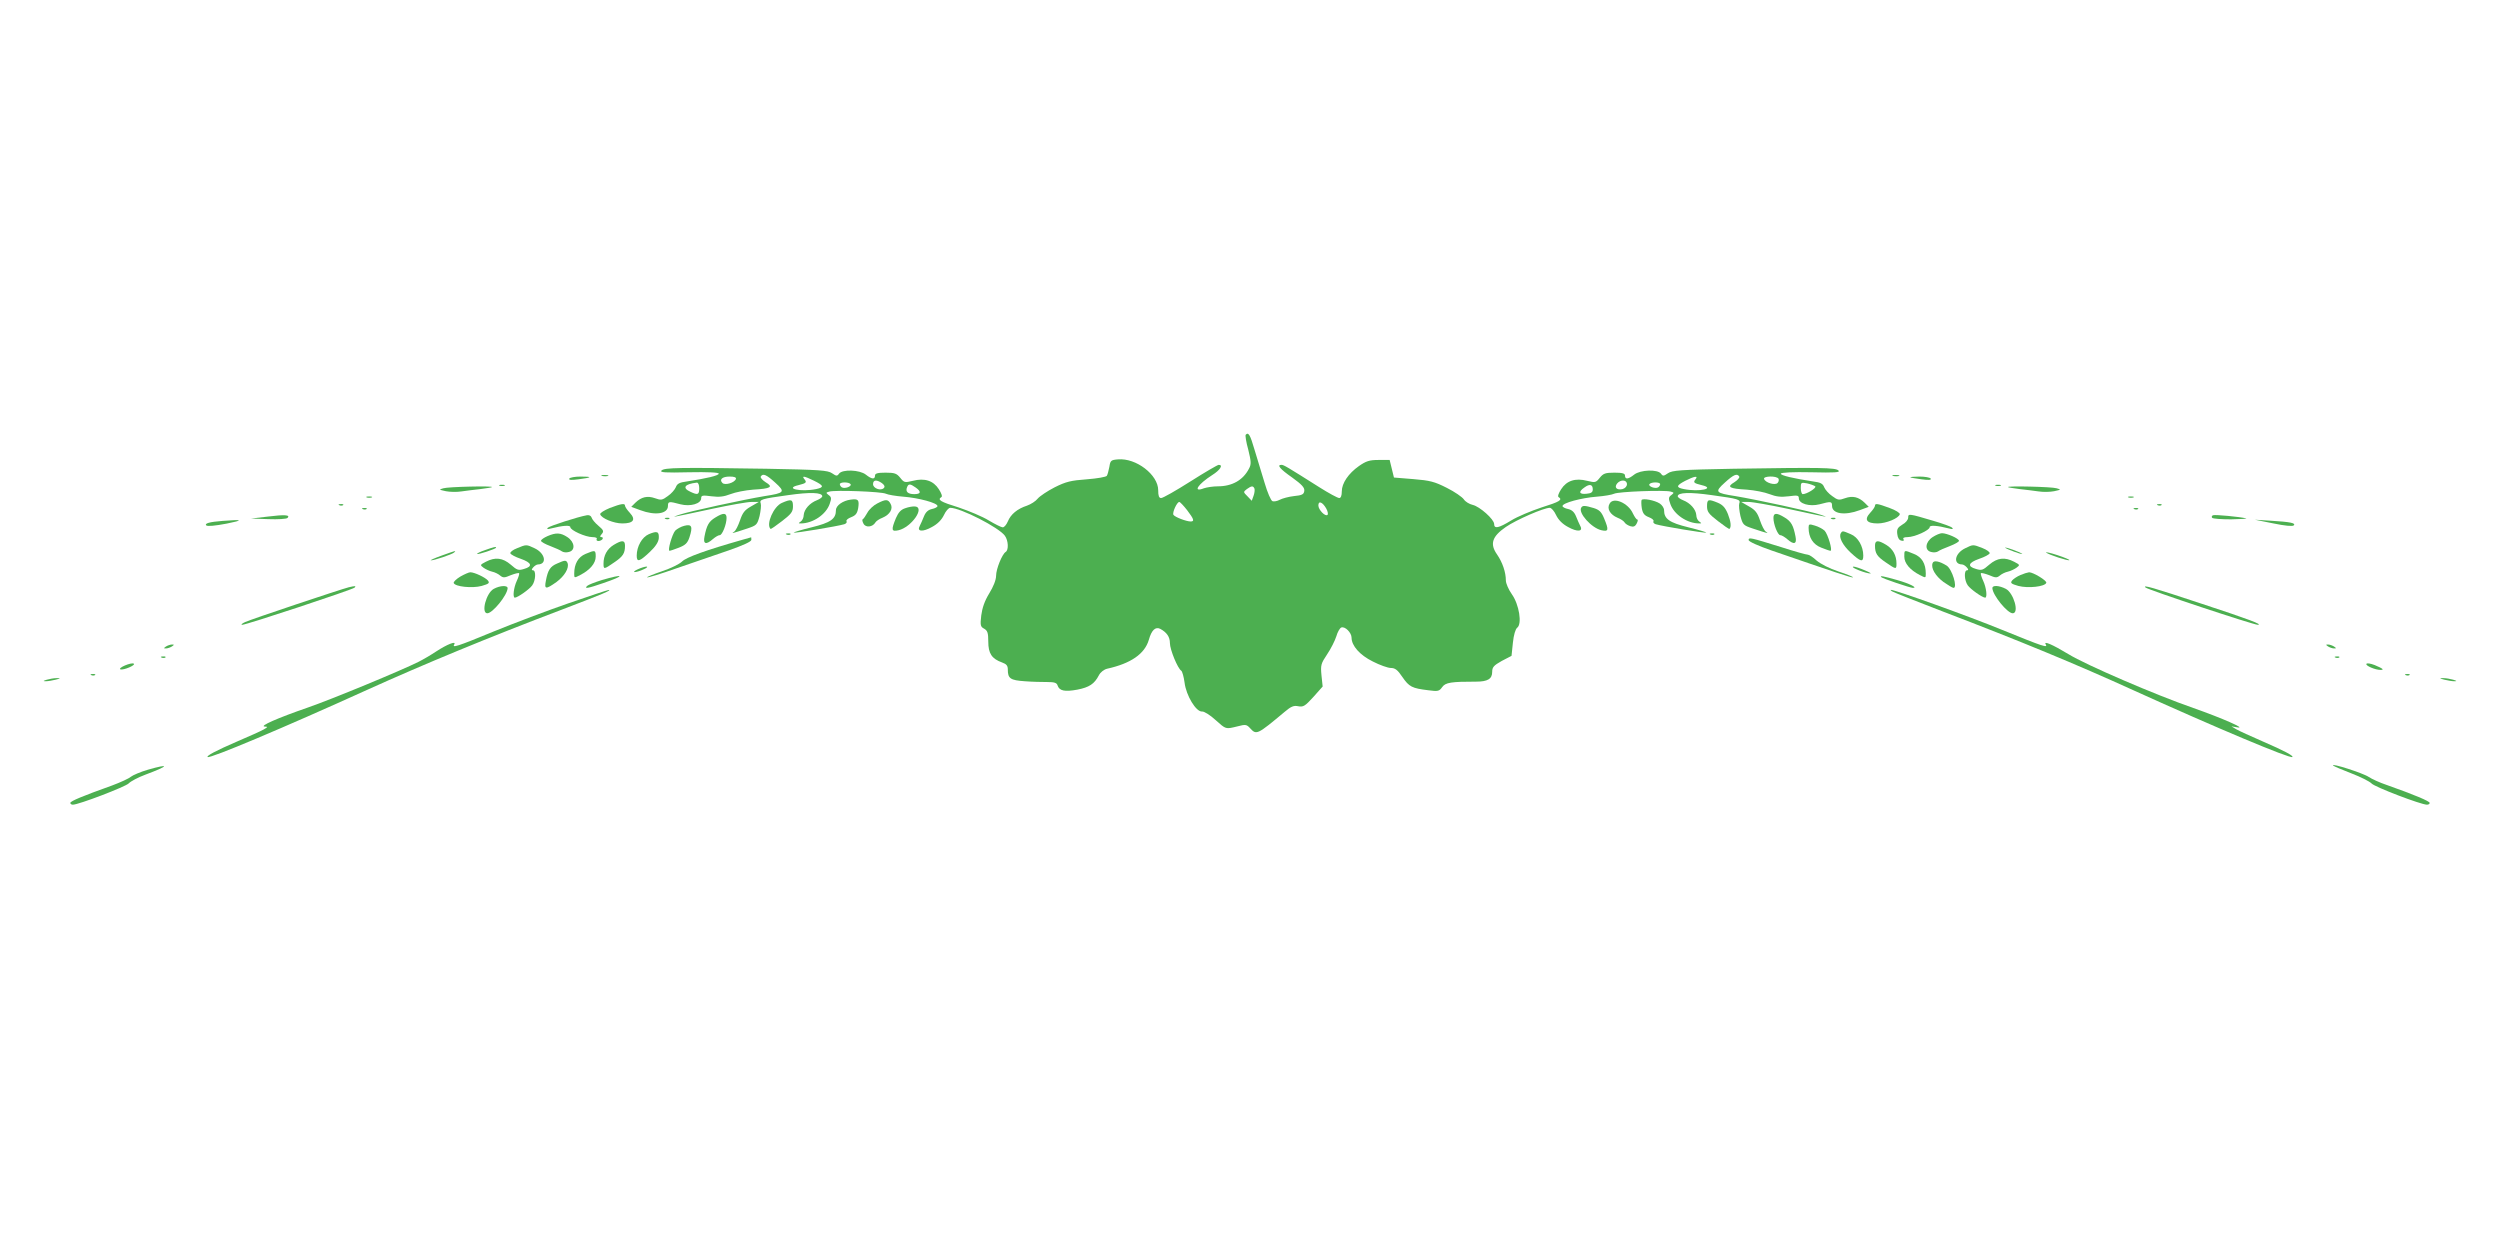 <?xml version="1.0" standalone="no"?>
<!DOCTYPE svg PUBLIC "-//W3C//DTD SVG 20010904//EN"
 "http://www.w3.org/TR/2001/REC-SVG-20010904/DTD/svg10.dtd">
<svg version="1.0" xmlns="http://www.w3.org/2000/svg"
 width="1280pt" height="640pt" viewBox="0 0 1280 640"
 preserveAspectRatio="xMidYMid meet">
<g transform="translate(0,640) scale(0.1,-0.1)"
fill="#4caf50" stroke="none">
<path d="M6378 4174 c-3 -3 2 -37 13 -76 15 -61 16 -75 4 -97 -30 -59 -86 -91
-160 -91 -24 0 -56 -5 -71 -10 -59 -23 -32 20 43 68 40 25 57 52 33 52 -6 0
-71 -38 -145 -85 -74 -47 -141 -85 -150 -85 -11 0 -15 11 -15 40 0 79 -113
166 -206 158 -36 -3 -39 -6 -44 -38 -4 -20 -9 -40 -13 -46 -3 -6 -50 -14 -102
-18 -82 -6 -107 -12 -165 -41 -37 -19 -76 -45 -87 -58 -10 -13 -35 -29 -55
-36 -49 -16 -83 -44 -98 -81 -7 -16 -18 -30 -26 -30 -7 0 -39 16 -71 35 -32
20 -102 49 -155 67 -94 29 -110 39 -88 53 6 3 0 20 -13 40 -28 44 -73 59 -134
43 -41 -10 -44 -9 -64 16 -18 22 -28 26 -75 26 -41 0 -54 -4 -54 -15 0 -21
-17 -19 -47 5 -32 25 -120 28 -137 5 -10 -14 -14 -13 -36 2 -22 15 -62 18
-335 23 -447 7 -523 6 -538 -9 -10 -10 17 -12 140 -9 97 2 153 -1 153 -7 1
-10 -65 -25 -163 -40 -38 -5 -50 -11 -57 -30 -5 -12 -23 -33 -41 -45 -28 -21
-35 -22 -65 -11 -39 14 -70 7 -101 -23 l-21 -21 46 -17 c77 -29 142 -19 142
22 0 23 5 24 64 8 51 -13 106 3 106 31 0 15 7 16 53 10 40 -5 63 -2 97 11 25
10 77 20 116 23 91 5 105 14 64 38 -17 11 -28 24 -25 29 11 18 29 10 74 -31
53 -48 49 -53 -54 -69 -108 -18 -385 -78 -435 -95 -52 -17 -47 -16 167 30 89
19 179 35 200 35 l38 0 -40 -23 c-32 -18 -43 -32 -56 -71 -9 -26 -22 -53 -30
-58 -16 -11 -15 -11 67 16 48 16 51 19 63 64 6 27 9 55 6 64 -8 21 4 24 141
43 112 16 174 14 174 -6 0 -5 -12 -14 -27 -20 -37 -14 -66 -47 -68 -76 0 -13
-7 -28 -15 -33 -13 -9 -13 -10 0 -10 61 0 129 45 148 100 10 28 9 35 -5 45
-15 12 -15 13 3 18 30 9 269 0 290 -11 10 -5 51 -12 89 -15 78 -6 175 -32 175
-48 0 -5 -13 -12 -28 -15 -19 -4 -32 -15 -41 -37 -7 -18 -17 -40 -22 -50 -16
-29 15 -32 63 -5 28 15 49 36 61 61 9 20 24 37 32 37 53 0 250 -101 280 -143
18 -25 20 -73 4 -83 -18 -11 -49 -87 -49 -122 0 -21 -14 -56 -35 -90 -24 -39
-36 -75 -41 -113 -6 -51 -4 -58 15 -68 17 -10 21 -21 21 -66 0 -61 18 -88 71
-107 22 -8 29 -16 29 -36 0 -46 13 -55 87 -60 37 -3 89 -4 115 -4 37 0 49 -4
53 -18 9 -27 36 -33 101 -21 61 12 87 29 110 73 8 16 26 30 42 34 122 27 193
76 214 148 14 50 34 69 59 56 33 -18 49 -41 49 -73 0 -33 40 -130 58 -141 5
-3 13 -31 17 -61 8 -66 59 -151 90 -148 10 1 41 -18 68 -43 55 -49 51 -48 113
-33 41 11 47 10 65 -10 32 -35 36 -33 176 84 33 28 47 34 70 29 26 -5 35 1 77
47 l48 54 -6 57 c-5 53 -3 60 29 108 19 28 40 70 47 92 6 22 18 42 25 45 19 8
53 -26 53 -52 0 -41 42 -89 109 -122 35 -18 77 -33 92 -33 22 0 35 -10 59 -46
35 -51 50 -58 132 -68 51 -7 57 -5 72 16 17 24 46 28 174 28 59 0 82 14 82 50
0 24 8 33 49 56 l50 26 7 67 c4 40 13 70 22 77 26 19 10 119 -27 171 -17 24
-31 56 -31 71 0 42 -17 92 -45 133 -38 54 -26 92 45 141 54 37 194 98 225 98
8 0 23 -17 32 -37 12 -25 33 -46 61 -61 48 -27 79 -24 63 5 -5 10 -15 32 -22
50 -9 22 -22 33 -41 37 -15 3 -28 10 -28 15 0 16 97 42 175 48 39 3 79 10 89
15 21 11 260 20 290 11 18 -5 18 -6 3 -18 -14 -10 -15 -17 -5 -45 19 -55 87
-100 148 -100 13 0 13 1 0 10 -8 5 -15 20 -15 33 -2 29 -31 62 -68 76 -15 6
-27 15 -27 20 0 20 62 22 174 6 137 -19 149 -22 141 -43 -3 -9 0 -37 6 -64 12
-45 15 -48 63 -64 82 -27 83 -27 67 -16 -8 5 -21 32 -30 58 -13 39 -24 53 -56
71 l-40 23 38 0 c21 0 111 -16 200 -35 214 -46 219 -47 167 -30 -50 17 -327
77 -435 95 -103 16 -107 21 -54 69 45 41 63 49 74 31 3 -5 -8 -18 -25 -29 -41
-24 -27 -33 64 -38 39 -3 91 -13 116 -23 34 -13 57 -16 98 -11 45 6 52 5 52
-10 0 -28 55 -44 106 -31 59 16 64 15 64 -8 0 -41 65 -51 142 -22 l46 17 -21
21 c-31 30 -62 37 -101 23 -30 -11 -37 -10 -65 11 -18 12 -36 33 -41 45 -7 19
-19 25 -57 30 -99 15 -168 31 -165 40 1 6 63 9 155 7 123 -3 150 -1 140 9 -15
15 -91 16 -538 9 -273 -5 -313 -8 -335 -23 -22 -15 -26 -16 -36 -2 -17 23
-105 20 -137 -5 -30 -24 -47 -26 -47 -5 0 11 -13 15 -54 15 -47 0 -57 -4 -75
-26 -20 -25 -23 -26 -64 -16 -61 16 -106 1 -134 -43 -13 -20 -19 -37 -13 -40
22 -14 6 -24 -87 -53 -54 -18 -124 -47 -156 -67 -64 -39 -87 -44 -87 -18 0 24
-74 90 -110 98 -17 4 -37 16 -45 28 -8 12 -47 39 -87 59 -63 32 -86 38 -172
45 l-99 8 -11 45 -11 45 -57 0 c-47 0 -64 -6 -100 -31 -54 -38 -88 -88 -88
-130 0 -22 -5 -34 -13 -34 -8 0 -54 25 -103 56 -163 103 -181 114 -193 114
-25 0 -8 -21 55 -65 50 -36 64 -52 62 -68 -2 -18 -11 -23 -53 -27 -27 -3 -60
-12 -73 -19 -13 -7 -30 -10 -37 -7 -8 3 -26 45 -40 93 -15 48 -38 125 -52 171
-22 76 -31 91 -45 76z m-2610 -226 c-7 -20 -56 -34 -69 -21 -18 18 -1 33 37
33 24 0 34 -4 32 -12z m399 -9 c51 -25 54 -34 12 -43 -80 -16 -165 3 -91 20
40 10 44 14 31 30 -16 19 -3 18 48 -7z m4514 7 c-13 -16 -9 -20 32 -30 73 -17
-12 -36 -92 -20 -41 8 -39 18 7 42 47 24 69 28 53 8z m425 3 c3 -6 1 -16 -5
-22 -13 -13 -62 1 -69 21 -5 15 64 17 74 1z m-4590 -23 c13 -10 16 -18 9 -25
-16 -16 -55 -1 -55 20 0 23 19 24 46 5z m3814 -5 c0 -11 -9 -21 -22 -25 -30
-7 -45 8 -28 29 18 21 50 19 50 -4z m-4750 -21 c0 -33 -7 -36 -45 -18 -44 20
-30 40 33 47 7 0 12 -11 12 -29z m775 21 c7 -12 -31 -25 -45 -16 -5 3 -10 10
-10 16 0 12 47 12 55 0z m4145 0 c0 -6 -5 -13 -10 -16 -14 -9 -52 4 -45 16 8
12 55 12 55 0z m794 -11 c8 -8 -43 -40 -64 -40 -5 0 -10 14 -10 31 0 29 1 30
33 24 17 -4 36 -11 41 -15z m-4606 -6 c30 -21 28 -34 -7 -34 -33 0 -46 13 -37
35 7 19 16 19 44 -1z m3467 -10 c0 -14 -8 -20 -32 -22 -38 -4 -43 10 -11 32
27 20 43 16 43 -10z m-1732 4 c2 -7 0 -24 -5 -37 l-9 -25 -22 23 c-22 22 -22
22 -3 37 24 17 32 18 39 2z m-345 -110 c35 -46 39 -58 18 -58 -21 0 -80 22
-88 34 -7 11 18 66 30 66 4 0 22 -19 40 -42z m712 9 c8 -14 11 -29 7 -33 -11
-11 -47 26 -47 48 0 26 21 18 40 -15z"/>
<path d="M3083 3963 c9 -2 23 -2 30 0 6 3 -1 5 -18 5 -16 0 -22 -2 -12 -5z"/>
<path d="M9693 3963 c9 -2 23 -2 30 0 6 3 -1 5 -18 5 -16 0 -22 -2 -12 -5z"/>
<path d="M2915 3950 c-5 -8 10 -9 47 -4 70 9 74 14 10 14 -28 0 -54 -5 -57
-10z"/>
<path d="M9781 3956 c2 -2 28 -6 57 -10 37 -5 52 -4 47 4 -3 5 -29 10 -57 10
-28 0 -49 -2 -47 -4z"/>
<path d="M2558 3913 c6 -2 18 -2 25 0 6 3 1 5 -13 5 -14 0 -19 -2 -12 -5z"/>
<path d="M10218 3913 c6 -2 18 -2 25 0 6 3 1 5 -13 5 -14 0 -19 -2 -12 -5z"/>
<path d="M2270 3900 c-24 -7 -23 -7 13 -15 20 -4 56 -5 80 -1 23 3 67 9 97 12
30 4 57 8 59 10 8 7 -224 2 -249 -6z"/>
<path d="M10281 3906 c2 -2 29 -6 59 -10 30 -3 74 -9 97 -12 24 -4 60 -3 80 1
36 8 37 8 13 15 -25 8 -257 13 -249 6z"/>
<path d="M1878 3853 c6 -2 18 -2 25 0 6 3 1 5 -13 5 -14 0 -19 -2 -12 -5z"/>
<path d="M10898 3853 c6 -2 18 -2 25 0 6 3 1 5 -13 5 -14 0 -19 -2 -12 -5z"/>
<path d="M4356 3842 c-40 -5 -76 -30 -76 -54 0 -45 -27 -64 -125 -88 -53 -13
-93 -25 -91 -27 4 -4 222 32 259 43 9 3 15 10 11 15 -3 6 8 15 24 21 23 9 31
19 36 47 6 42 1 48 -38 43z"/>
<path d="M8405 3840 c-2 -4 -2 -23 1 -42 5 -27 13 -37 36 -46 16 -6 27 -15 24
-21 -4 -5 2 -12 11 -15 37 -11 255 -47 259 -43 2 2 -38 14 -91 27 -98 24 -125
43 -125 88 0 11 -10 26 -22 34 -26 17 -87 28 -93 18z"/>
<path d="M4003 3825 c-42 -18 -82 -109 -58 -133 2 -2 28 16 59 40 48 37 56 48
56 76 0 36 -9 38 -57 17z"/>
<path d="M4491 3822 c-18 -9 -41 -30 -50 -47 -9 -16 -19 -31 -23 -33 -5 -2 -3
-12 3 -23 11 -22 47 -18 61 6 4 7 20 18 36 24 38 16 56 46 42 71 -13 25 -25
25 -69 2z"/>
<path d="M8241 3821 c-15 -26 3 -56 41 -72 16 -6 32 -17 36 -24 4 -7 17 -15
29 -19 16 -5 25 -2 33 14 6 11 7 20 3 20 -5 0 -14 14 -22 30 -24 55 -101 88
-120 51z"/>
<path d="M8740 3808 c0 -28 8 -39 56 -76 31 -24 57 -42 59 -40 10 10 7 38 -8
76 -13 32 -26 47 -52 58 -49 20 -55 18 -55 -18z"/>
<path d="M1738 3813 c7 -3 16 -2 19 1 4 3 -2 6 -13 5 -11 0 -14 -3 -6 -6z"/>
<path d="M3122 3799 c-29 -12 -51 -26 -49 -32 6 -21 70 -47 113 -47 57 0 71
19 39 54 -14 15 -25 31 -25 37 0 13 -18 11 -78 -12z"/>
<path d="M9600 3811 c0 -6 -11 -22 -25 -37 -32 -35 -18 -54 39 -54 43 0 107
26 113 47 2 6 -21 21 -52 32 -62 23 -75 25 -75 12z"/>
<path d="M11048 3813 c7 -3 16 -2 19 1 4 3 -2 6 -13 5 -11 0 -14 -3 -6 -6z"/>
<path d="M4635 3798 c-22 -7 -35 -21 -48 -51 -25 -61 -23 -70 13 -62 66 15
138 117 85 122 -11 1 -34 -3 -50 -9z"/>
<path d="M8096 3801 c-17 -27 53 -105 104 -116 36 -8 38 1 13 61 -14 34 -25
44 -54 53 -44 13 -56 14 -63 2z"/>
<path d="M1858 3793 c7 -3 16 -2 19 1 4 3 -2 6 -13 5 -11 0 -14 -3 -6 -6z"/>
<path d="M10928 3793 c7 -3 16 -2 19 1 4 3 -2 6 -13 5 -11 0 -14 -3 -6 -6z"/>
<path d="M1370 3755 l-85 -10 89 -3 c49 -2 93 1 98 6 16 16 -14 18 -102 7z"/>
<path d="M3005 3762 c-46 -8 -191 -55 -200 -64 -7 -7 -2 -9 15 -4 63 16 100
18 100 7 0 -16 78 -51 113 -51 16 0 26 -4 22 -10 -3 -5 1 -10 9 -10 8 0 18 5
21 10 3 6 1 10 -6 10 -8 0 -8 5 2 16 12 14 9 20 -18 43 -17 14 -32 33 -34 41
-3 9 -12 14 -24 12z"/>
<path d="M3662 3750 c-33 -20 -44 -40 -55 -97 -8 -39 8 -44 43 -13 13 11 28
20 35 20 13 0 35 56 35 88 0 27 -16 28 -58 2z"/>
<path d="M9080 3748 c0 -32 22 -88 35 -88 7 0 22 -9 35 -20 35 -31 51 -26 43
13 -11 57 -22 77 -55 97 -42 26 -58 25 -58 -2z"/>
<path d="M9770 3750 c0 -11 -13 -27 -30 -36 -24 -15 -29 -23 -26 -48 2 -20 10
-32 21 -34 11 -3 15 0 11 7 -5 7 3 11 21 11 35 0 113 35 113 51 0 11 37 9 100
-7 17 -5 22 -3 15 4 -5 6 -48 21 -95 35 -128 38 -130 38 -130 17z"/>
<path d="M11331 3762 c-6 -2 -9 -8 -5 -13 3 -5 47 -8 97 -8 51 1 85 3 77 5
-31 8 -157 20 -169 16z"/>
<path d="M3408 3743 c7 -3 16 -2 19 1 4 3 -2 6 -13 5 -11 0 -14 -3 -6 -6z"/>
<path d="M9378 3743 c7 -3 16 -2 19 1 4 3 -2 6 -13 5 -11 0 -14 -3 -6 -6z"/>
<path d="M1140 3733 c-67 -5 -94 -13 -84 -23 6 -6 46 -2 104 9 90 18 83 22
-20 14z"/>
<path d="M11640 3720 c58 -12 98 -16 104 -10 12 12 -18 18 -119 24 l-80 5 95
-19z"/>
<path d="M3504 3708 c-17 -4 -38 -16 -47 -25 -16 -19 -40 -103 -29 -103 4 0
25 7 48 16 33 13 44 23 54 53 18 55 12 69 -26 59z"/>
<path d="M9260 3698 c0 -50 23 -86 65 -102 22 -9 43 -16 47 -16 12 0 -13 85
-30 103 -10 9 -32 21 -50 26 -29 9 -32 8 -32 -11z"/>
<path d="M3322 3665 c-35 -15 -62 -63 -62 -110 0 -35 14 -31 66 18 30 28 45
51 47 71 2 35 -8 39 -51 21z"/>
<path d="M9425 3670 c-12 -20 9 -61 51 -100 51 -47 64 -50 64 -15 0 48 -27 95
-64 110 -42 18 -43 18 -51 5z"/>
<path d="M2803 3655 c-18 -8 -33 -18 -33 -24 0 -5 21 -17 48 -27 26 -10 53
-22 59 -27 7 -5 23 -7 36 -3 34 8 30 51 -8 76 -35 23 -58 24 -102 5z"/>
<path d="M4028 3663 c7 -3 16 -2 19 1 4 3 -2 6 -13 5 -11 0 -14 -3 -6 -6z"/>
<path d="M8758 3663 c7 -3 16 -2 19 1 4 3 -2 6 -13 5 -11 0 -14 -3 -6 -6z"/>
<path d="M9895 3650 c-38 -25 -42 -68 -8 -76 13 -4 29 -2 36 3 6 5 33 17 60
27 26 10 47 22 47 27 0 12 -62 39 -87 39 -10 0 -31 -9 -48 -20z"/>
<path d="M3800 3636 c-186 -53 -286 -89 -308 -111 -13 -13 -60 -36 -103 -50
-44 -15 -78 -29 -76 -31 3 -3 71 18 153 47 82 28 201 69 265 91 74 26 116 45
116 54 0 8 -1 14 -1 13 -1 0 -21 -6 -46 -13z"/>
<path d="M8953 3635 c0 -8 50 -30 116 -53 325 -112 415 -142 418 -138 3 2 -31
16 -74 30 -46 15 -92 39 -112 56 -18 17 -38 30 -45 30 -8 0 -69 17 -137 39
-158 49 -166 51 -166 36z"/>
<path d="M3142 3610 c-34 -21 -52 -54 -52 -96 0 -30 2 -30 54 6 46 31 56 47
56 86 0 29 -15 30 -58 4z"/>
<path d="M9600 3606 c0 -39 10 -55 56 -86 52 -36 54 -36 54 -6 0 42 -18 75
-52 96 -43 26 -58 25 -58 -4z"/>
<path d="M2647 3593 c-21 -8 -36 -20 -34 -26 2 -6 26 -19 53 -28 57 -20 63
-39 17 -52 -29 -9 -36 -6 -68 22 -41 35 -79 40 -127 15 -31 -16 -31 -17 -12
-31 10 -7 30 -17 44 -20 14 -3 32 -12 41 -20 15 -12 22 -12 54 2 21 8 40 13
43 10 2 -2 -3 -20 -12 -39 -16 -34 -22 -86 -10 -86 14 0 75 43 89 63 18 25 20
77 4 77 -8 0 -8 5 1 15 7 8 18 15 24 15 49 1 37 58 -17 83 -42 20 -42 20 -90
0z"/>
<path d="M10062 3593 c-54 -26 -64 -82 -16 -83 6 0 17 -7 24 -15 9 -10 9 -15
1 -15 -16 0 -14 -52 4 -77 14 -20 75 -63 89 -63 12 0 6 52 -10 86 -9 19 -14
37 -12 39 3 3 22 -2 43 -10 32 -14 39 -14 54 -2 9 8 27 17 41 20 14 3 34 13
44 20 19 14 19 15 -12 31 -48 25 -86 20 -127 -15 -32 -28 -39 -31 -68 -22 -46
13 -40 32 17 52 27 9 51 22 53 28 2 6 -14 18 -37 27 -49 19 -47 19 -88 -1z"/>
<path d="M2482 3583 c-24 -8 -41 -17 -39 -19 4 -5 97 26 97 32 0 6 -11 4 -58
-13z"/>
<path d="M10285 3586 c17 -7 41 -16 55 -20 20 -5 19 -3 -5 8 -16 7 -41 16 -55
20 -20 5 -19 3 5 -8z"/>
<path d="M2260 3555 c-36 -13 -60 -24 -54 -24 15 -1 107 30 119 40 12 12 11
11 -65 -16z"/>
<path d="M2998 3564 c-38 -16 -58 -51 -58 -101 0 -23 0 -23 31 -7 50 26 79 60
79 94 0 34 -2 35 -52 14z"/>
<path d="M9750 3550 c0 -34 29 -68 79 -94 31 -16 31 -16 31 7 0 51 -20 85 -61
101 -51 21 -49 21 -49 -14z"/>
<path d="M10476 3571 c12 -11 114 -44 119 -39 3 2 -25 14 -62 26 -36 12 -62
17 -57 13z"/>
<path d="M2853 3515 c-36 -15 -48 -34 -58 -88 -9 -45 -1 -46 54 -7 42 31 66
72 57 97 -7 16 -13 16 -53 -2z"/>
<path d="M9895 3517 c-10 -25 14 -66 56 -97 23 -16 46 -30 51 -30 22 0 -7 96
-35 114 -37 23 -67 29 -72 13z"/>
<path d="M3265 3485 c-16 -7 -23 -14 -15 -14 8 0 29 6 45 14 17 7 23 14 15 14
-8 0 -28 -6 -45 -14z"/>
<path d="M9506 3485 c17 -8 44 -17 60 -20 20 -4 15 1 -16 14 -25 11 -52 20
-60 20 -8 -1 -1 -7 16 -14z"/>
<path d="M2357 3448 c-20 -12 -36 -27 -34 -33 7 -19 95 -28 143 -15 38 11 42
15 32 28 -14 16 -69 42 -90 42 -7 0 -30 -10 -51 -22z"/>
<path d="M10345 3456 c-17 -7 -36 -20 -43 -28 -10 -13 -6 -17 32 -28 49 -13
136 -4 143 16 4 11 -67 54 -88 54 -8 -1 -28 -7 -44 -14z"/>
<path d="M3081 3430 c-35 -11 -69 -24 -75 -30 -16 -16 3 -13 84 15 114 39 107
49 -9 15z"/>
<path d="M9632 3445 c6 -7 149 -55 162 -55 27 0 -17 22 -80 40 -70 20 -91 24
-82 15z"/>
<path d="M1785 3393 c-40 -10 -501 -164 -530 -178 -16 -7 -23 -14 -15 -14 19
-1 562 179 575 190 10 10 4 10 -30 2z"/>
<path d="M2528 3385 c-39 -21 -66 -125 -33 -125 27 0 102 92 104 128 1 16 -38
15 -71 -3z"/>
<path d="M10201 3388 c2 -36 77 -128 104 -128 35 0 5 104 -35 125 -35 18 -70
20 -69 3z"/>
<path d="M10985 3392 c13 -12 555 -192 575 -191 27 1 -42 27 -285 107 -256 85
-306 99 -290 84z"/>
<path d="M2910 3311 c-107 -37 -279 -102 -382 -144 -189 -78 -215 -86 -202
-66 11 19 -37 0 -92 -36 -27 -18 -68 -42 -90 -53 -87 -44 -447 -193 -569 -235
-153 -53 -249 -95 -220 -97 18 -1 17 -2 -5 -15 -14 -8 -74 -35 -135 -61 -111
-48 -159 -74 -152 -80 10 -10 394 152 817 344 292 132 620 268 1000 412 207
79 257 100 235 99 -5 0 -98 -31 -205 -68z"/>
<path d="M9690 3371 c8 -5 123 -50 255 -101 398 -152 686 -271 980 -405 419
-190 802 -351 812 -341 7 6 -41 32 -152 80 -60 26 -121 54 -135 62 l-25 15 30
-5 c50 -9 -77 47 -225 99 -193 67 -549 220 -640 276 -83 50 -128 69 -116 50
13 -20 -12 -12 -223 74 -176 72 -550 206 -570 205 -3 0 1 -5 9 -9z"/>
<path d="M850 3090 c-13 -9 -13 -10 0 -10 8 0 22 5 30 10 13 9 13 10 0 10 -8
0 -22 -5 -30 -10z"/>
<path d="M11920 3090 c8 -5 22 -10 30 -10 13 0 13 1 0 10 -8 5 -22 10 -30 10
-13 0 -13 -1 0 -10z"/>
<path d="M828 3033 c7 -3 16 -2 19 1 4 3 -2 6 -13 5 -11 0 -14 -3 -6 -6z"/>
<path d="M11958 3033 c7 -3 16 -2 19 1 4 3 -2 6 -13 5 -11 0 -14 -3 -6 -6z"/>
<path d="M640 2993 c-19 -8 -30 -17 -24 -20 16 -6 81 22 69 29 -6 4 -26 -1
-45 -9z"/>
<path d="M12116 3001 c-6 -9 45 -31 72 -31 21 0 13 7 -30 25 -21 8 -39 11 -42
6z"/>
<path d="M468 2943 c7 -3 16 -2 19 1 4 3 -2 6 -13 5 -11 0 -14 -3 -6 -6z"/>
<path d="M12318 2943 c7 -3 16 -2 19 1 4 3 -2 6 -13 5 -11 0 -14 -3 -6 -6z"/>
<path d="M240 2920 c-20 -6 -21 -8 -5 -8 11 0 34 4 50 8 27 7 27 8 5 8 -14 0
-36 -4 -50 -8z"/>
<path d="M12515 2920 c17 -4 39 -8 50 -8 16 0 15 2 -5 8 -14 4 -36 8 -50 8
-22 0 -22 -1 5 -8z"/>
<path d="M11946 2480 c5 -4 47 -22 94 -40 47 -18 92 -41 102 -51 15 -18 254
-109 284 -109 8 0 14 4 14 9 0 9 -79 42 -220 92 -36 12 -77 31 -92 41 -27 19
-198 74 -182 58z"/>
<path d="M757 2459 c-38 -11 -77 -28 -87 -36 -10 -9 -54 -29 -97 -45 -151 -54
-213 -80 -213 -89 0 -5 6 -9 13 -9 30 0 270 92 286 109 9 10 48 31 86 45 121
45 127 58 12 25z"/>
</g>
</svg>
